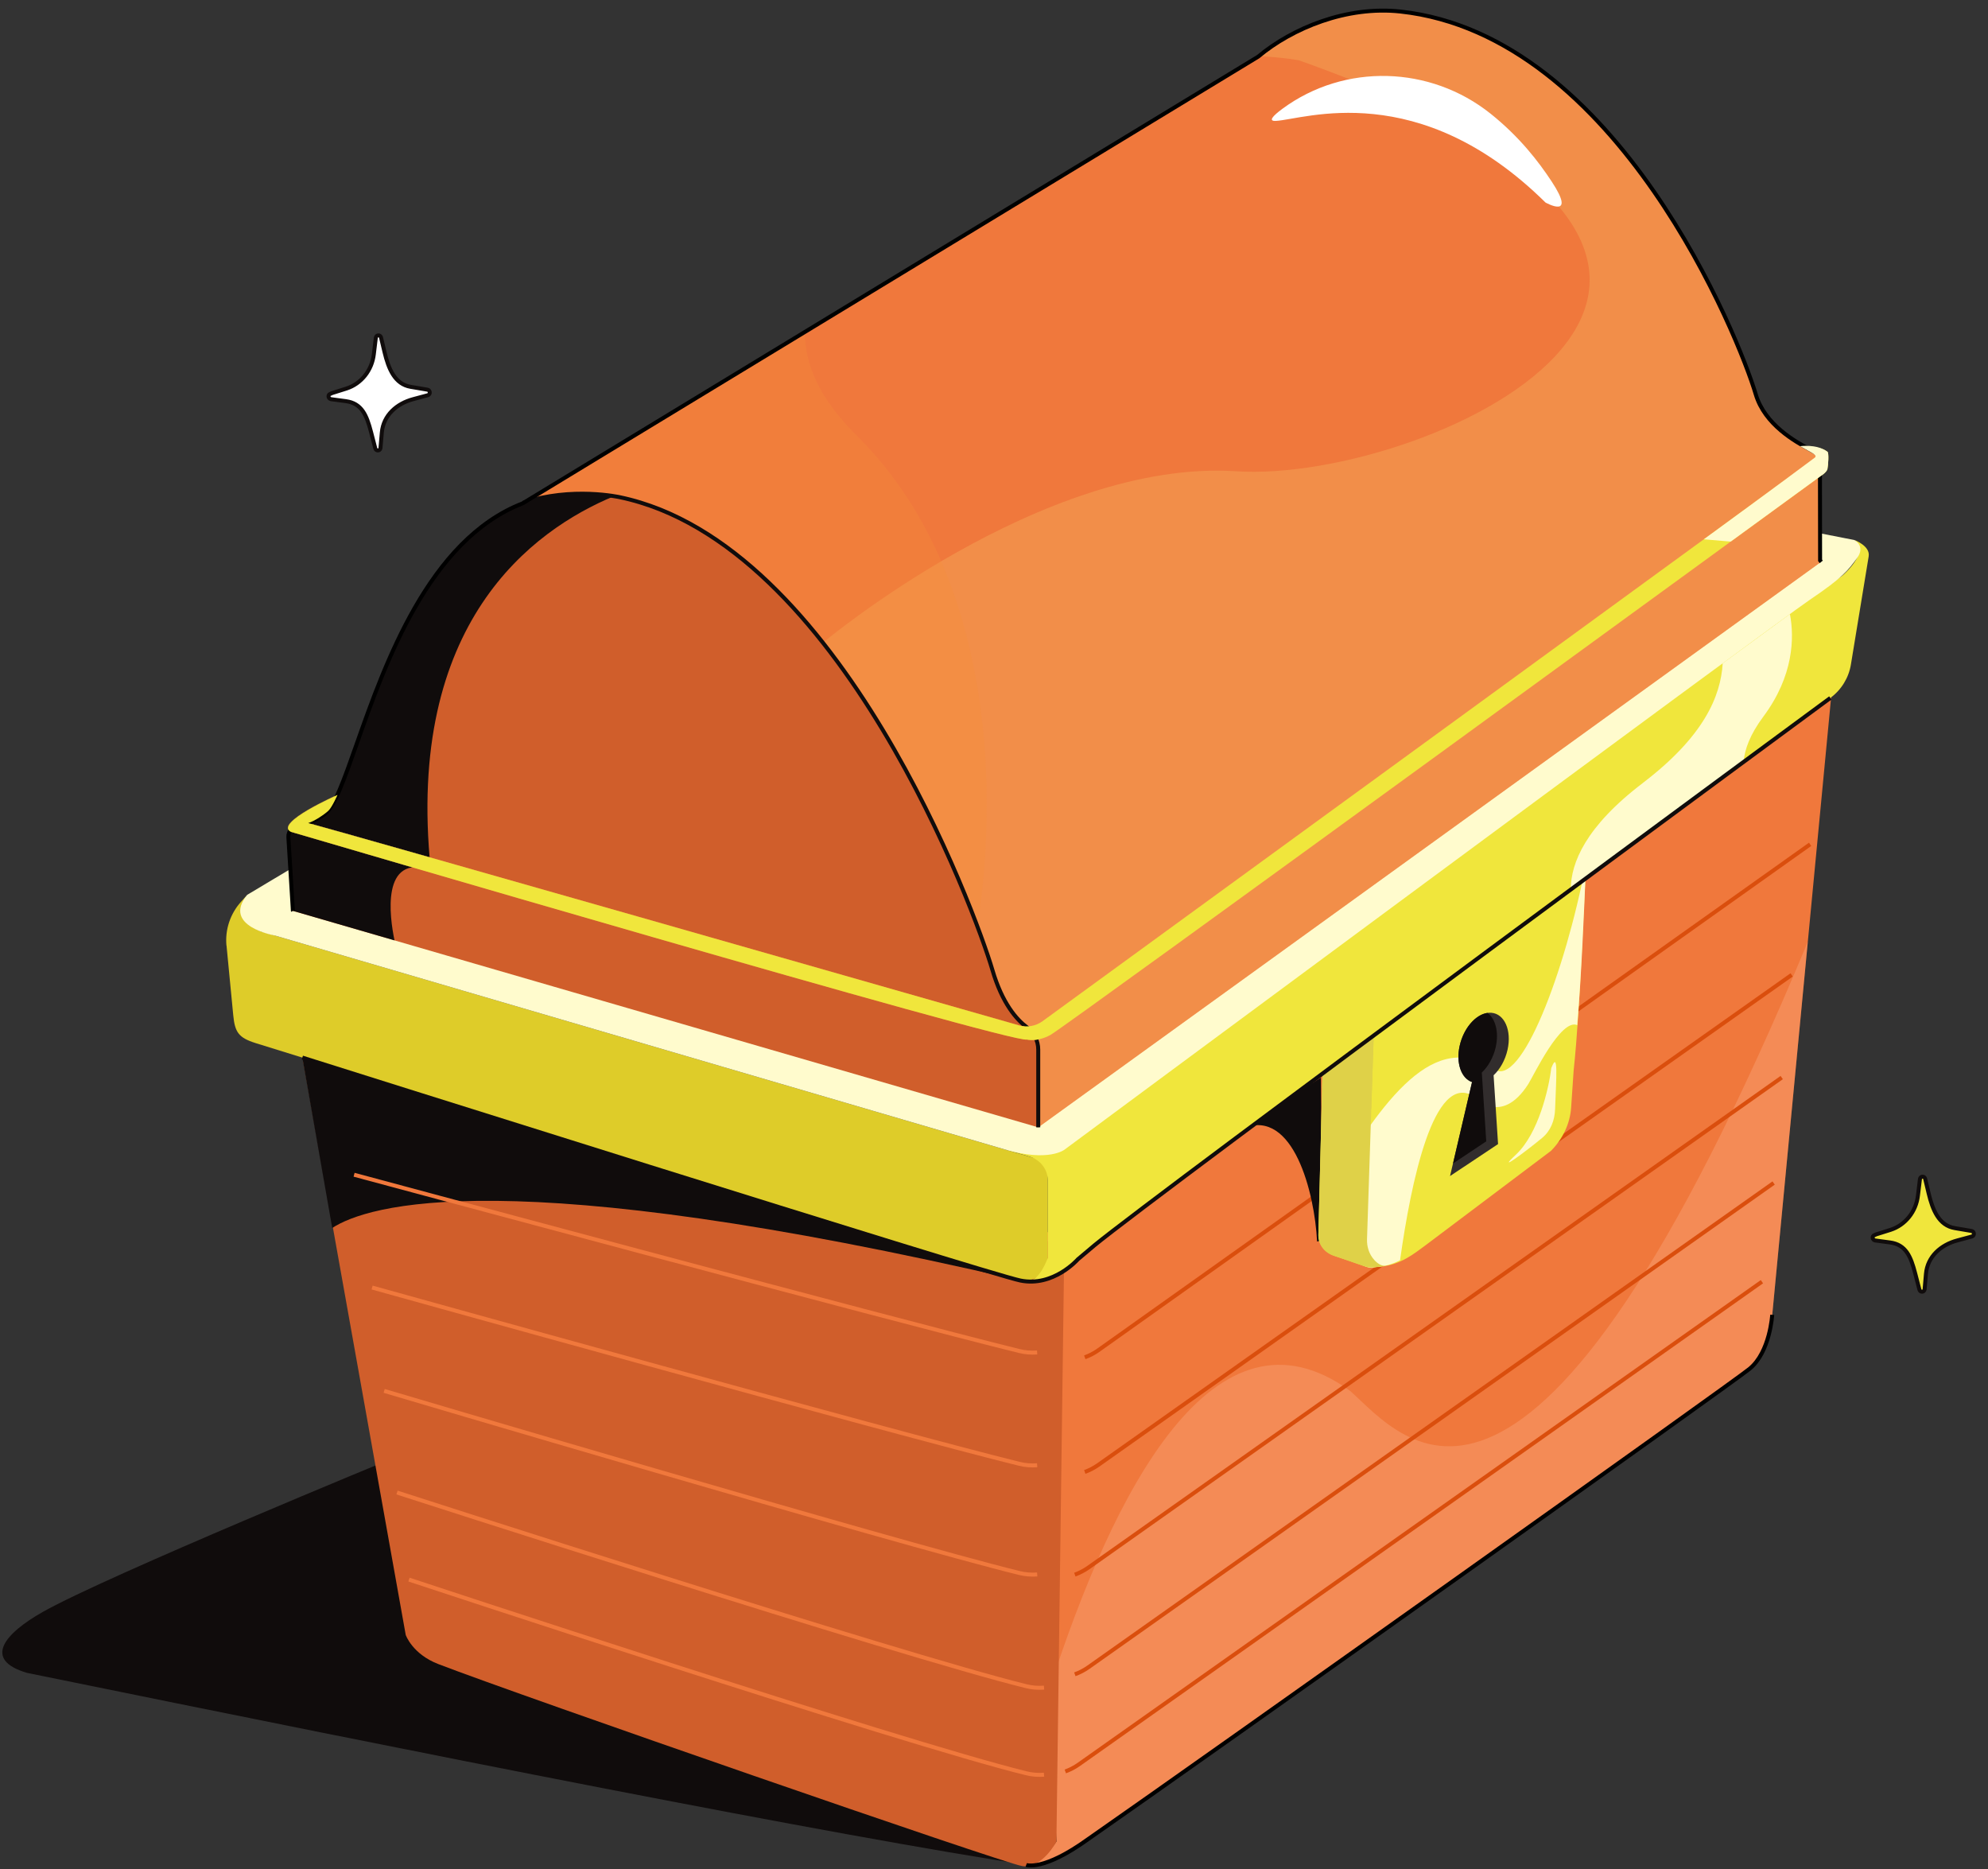 <svg width="150" height="141" viewBox="0 0 150 141" fill="none" xmlns="http://www.w3.org/2000/svg">
<rect x="0" y="0" width="150" height="141" fill="#333333" stroke="none"/>
<path d="M29.953 109.888C29.953 109.888 8.022 118.892 3.224 121.609C0.342 123.237 -1.318 125.21 2.033 126.203C31.532 132.225 62.906 138.484 77.973 140.767L87.872 134.692L29.947 109.894L29.953 109.888Z" fill="#100C0C"/>
<path d="M82.118 138.737C91.38 132.286 130.645 104.378 132.009 103.266C133.562 102.002 133.721 99.191 133.721 99.191L138.425 49.866L77.59 94.016L79.713 138.931C79.713 138.931 78.325 140.966 77.102 140.772C77.102 140.772 78.713 141.195 82.118 138.737Z" fill="#F0783C"/>
<g style="mix-blend-mode:overlay" opacity="0.29">
<path d="M101.871 104.931C91.644 97.492 83.988 112.493 79.172 127.465L79.713 138.926C79.713 138.926 78.325 140.96 77.102 140.772C77.102 140.772 78.713 141.196 82.118 138.738C91.38 132.287 130.645 104.378 132.009 103.267C133.562 102.002 133.721 99.192 133.721 99.192L136.402 71.054C115.391 121.514 105.934 108.547 101.865 104.925L101.871 104.931Z" fill="#FFB995"/>
</g>
<path d="M22.104 75.746L30.613 123.342C30.613 123.342 31.107 124.783 33.077 125.542C39.205 127.906 75.718 140.56 77.099 140.772C78.644 141.009 79.71 138.931 79.71 138.931L80.304 94.017L22.104 75.752V75.746Z" fill="#D05E2B"/>
<path d="M76.988 96.61L64.085 88.924L22.104 75.746L25.067 92.641C27.702 90.929 38.164 87.572 76.988 96.61Z" fill="#100C0C"/>
<path d="M78.774 133.886C78.321 133.922 77.862 133.886 77.416 133.774C67.954 131.446 30.858 119.167 30.858 119.167" stroke="#F0783C" stroke-width="0.3" stroke-miterlimit="10"/>
<path d="M78.777 127.318C78.325 127.353 77.866 127.318 77.419 127.206C67.957 124.877 29.956 112.599 29.956 112.599" stroke="#F0783C" stroke-width="0.3" stroke-miterlimit="10"/>
<path d="M78.26 118.779C77.808 118.814 77.349 118.779 76.902 118.667C67.44 116.339 28.986 104.931 28.986 104.931" stroke="#F0783C" stroke-width="0.3" stroke-miterlimit="10"/>
<path d="M78.257 110.541C77.804 110.576 77.345 110.541 76.898 110.429C67.436 108.1 28.077 97.133 28.077 97.133" stroke="#F0783C" stroke-width="0.3" stroke-miterlimit="10"/>
<path d="M78.255 102.032C77.802 102.067 77.343 102.032 76.896 101.92C67.434 99.591 26.717 88.624 26.717 88.624" stroke="#F0783C" stroke-width="0.3" stroke-miterlimit="10"/>
<path d="M132.942 96.693L81.398 133.11C81.081 133.334 80.74 133.51 80.381 133.64" stroke="#DA4E0D" stroke-width="0.3" stroke-miterlimit="10"/>
<path d="M133.825 89.248L82.116 125.783C81.798 126.007 81.457 126.183 81.099 126.312" stroke="#DA4E0D" stroke-width="0.3" stroke-miterlimit="10"/>
<path d="M134.436 81.292L82.116 118.262C81.798 118.486 81.457 118.662 81.099 118.792" stroke="#DA4E0D" stroke-width="0.3" stroke-miterlimit="10"/>
<path d="M135.186 73.547L82.866 110.517C82.548 110.741 82.207 110.917 81.849 111.046" stroke="#DA4E0D" stroke-width="0.3" stroke-miterlimit="10"/>
<path d="M136.579 63.696L82.866 101.867C82.548 102.091 82.207 102.267 81.849 102.397" stroke="#DA4E0D" stroke-width="0.3" stroke-miterlimit="10"/>
<path d="M99.757 93.541L99.377 93.666C99.194 89.942 97.575 83.647 93.855 85.093L99.669 81.291L99.757 93.541Z" fill="#100C0C"/>
<path d="M118.734 80.786C119.269 75.776 119.481 67.878 119.658 65.991L115.612 65.356L99.916 75.787L99.475 93.105C99.457 93.84 99.934 94.493 100.687 94.746C101.363 94.975 102.233 95.269 103.074 95.569C103.392 95.681 103.791 95.581 104.203 95.546C105.697 95.41 106.714 94.564 107.52 93.976L117.029 86.819C117.929 85.908 118.464 84.755 118.546 83.561L118.734 80.786Z" fill="#F0E63C"/>
<g style="mix-blend-mode:overlay">
<path d="M104.837 95.403C104.931 95.375 105.025 95.346 105.119 95.311C105.178 95.29 105.237 95.268 105.296 95.24C105.408 95.19 105.513 95.141 105.625 95.084C105.625 95.084 105.631 95.084 105.637 95.084C106.454 89.238 108.171 80.833 111.188 82.704C111.188 82.704 113.229 85.064 115.322 81.768C115.716 81.145 117.768 76.803 119.008 77.335C119.314 73.721 119.524 68.841 119.671 65.128C118.06 73.483 114.758 82.031 112.753 80.677C108.236 77.637 104.455 82.753 100.186 89.882L102.767 95.424C102.767 95.424 102.826 95.446 102.855 95.46C102.932 95.495 103.014 95.523 103.091 95.559C103.167 95.594 103.255 95.609 103.343 95.616C103.608 95.637 103.914 95.566 104.22 95.531C104.384 95.516 104.543 95.481 104.696 95.446C104.749 95.431 104.802 95.417 104.855 95.403H104.837Z" fill="#FFFBCD"/>
</g>
<path d="M103.08 95.569L100.616 94.728C99.91 94.487 99.457 93.876 99.475 93.182L99.922 75.788L103.697 76.699L103.145 93.488C103.127 94.058 103.303 94.617 103.686 95.046C103.915 95.305 104.209 95.511 104.562 95.505C104.562 95.505 103.374 95.699 103.074 95.564L103.08 95.569Z" fill="#DFD148"/>
<path d="M99.921 75.788L103.696 76.699L103.467 83.65L99.756 82.085L99.921 75.788Z" fill="#DFD148"/>
<path d="M114.386 87.102C116.088 85.507 116.868 82.094 117.045 80.588C117.602 79.141 117.413 81.389 117.337 83.665C117.308 84.522 117.009 85.311 116.347 85.856C114.98 86.983 112.828 88.564 114.386 87.102Z" fill="#FFFBCD"/>
<path d="M113.032 86.301L112.696 81.121C113.179 80.668 113.573 79.98 113.749 79.192C114.073 77.734 113.52 76.481 112.526 76.405C111.526 76.322 110.456 77.44 110.133 78.904C109.844 80.215 110.256 81.35 111.068 81.632L109.409 88.724L113.038 86.307L113.032 86.301Z" fill="#322D2D"/>
<path fill-rule="evenodd" clip-rule="evenodd" d="M111.806 80.915L112.141 86.096L112.147 86.101L109.636 87.774L111.072 81.632C110.26 81.35 109.849 80.215 110.137 78.904C110.428 77.585 111.325 76.548 112.231 76.415C112.833 76.845 113.11 77.853 112.859 78.986C112.682 79.774 112.288 80.462 111.806 80.915Z" fill="#100C0C"/>
<path d="M17.092 71.336L17.598 76.581C17.721 77.875 18.003 78.287 19.285 78.692L76.751 96.528C77.886 96.886 79.056 96.069 79.056 94.916V87.666L19.762 70.289C19.762 70.289 17.345 69.484 18.656 67.508L18.18 68.037C17.368 68.948 16.974 70.136 17.086 71.336H17.092Z" fill="#DECC29"/>
<path d="M140.997 41.975L139.656 50.131C139.491 51.137 138.939 52.037 138.104 52.654C130 58.664 86.077 90.795 82.59 93.941C78.744 97.41 77.586 96.604 77.586 96.604C78.427 96.687 79.056 94.905 79.056 94.905V89.042C79.056 88.219 78.497 87.496 77.68 87.254L76.016 86.766L139.009 43.428C139.009 43.428 141.138 41.64 139.909 40.734C139.909 40.734 141.126 41.181 140.997 41.963V41.975Z" fill="#F0E63C"/>
<path d="M18.652 67.508L80.523 30.526C81.687 29.832 83.081 29.591 84.428 29.849L139.912 40.74C139.912 40.74 140.794 41.181 140.118 42.104C139.441 43.027 139.065 43.557 136.554 45.25C134.043 46.944 80.329 86.725 80.329 86.725C80.329 86.725 79.147 87.689 75.848 86.725C72.549 85.76 20.74 70.577 20.74 70.577C20.74 70.577 16.712 69.889 18.652 67.508Z" fill="#FFFBCD"/>
<path d="M137.323 42.275L137.312 35.083C137.312 35.083 137.365 34.383 136.935 34.124C136.188 33.672 133.254 32.395 132.466 29.743C131.231 25.562 122.081 2.664 105.662 0.87C101.622 0.429 97.505 2.111 94.924 4.275L35.829 40.158L78.34 85.049L137.412 42.386" fill="#F0783C"/>
<g style="mix-blend-mode:hard-light" opacity="0.29">
<path d="M137.314 35.083C137.314 35.083 137.367 34.383 136.938 34.124C136.191 33.672 133.257 32.396 132.469 29.744C131.234 25.562 122.083 2.664 105.665 0.871C101.648 0.435 97.561 2.094 94.974 4.234C96.932 4.334 98.014 4.552 98.014 4.552C142.519 20.347 107.899 36.506 93.28 35.553C78.66 34.601 62.095 48.484 62.095 48.484L68.652 74.817L78.337 85.043L137.408 42.381L137.326 42.263L137.314 35.071V35.083Z" fill="#F7C667"/>
</g>
<g style="mix-blend-mode:multiply">
<path fill-rule="evenodd" clip-rule="evenodd" d="M59.641 65.299L72.842 74.34C75.155 65.509 76.754 44.849 64.641 32.863C61.834 30.085 60.695 27.463 60.739 25.035L35.832 40.158L59.641 65.299Z" fill="#F48E39" fill-opacity="0.3"/>
</g>
<path d="M22.106 68.719L78.342 85.049V79.18C78.342 78.516 78.019 77.899 77.478 77.493C76.719 76.928 75.625 75.711 74.879 73.159C73.632 68.907 63.417 41.005 46.775 37.512C30.133 34.025 27.339 59.393 24.505 61.41C23.699 61.986 23.035 62.192 22.552 62.251C22.07 62.31 21.729 62.709 21.759 63.168L22.1 68.707L22.106 68.719Z" fill="#D05E2B"/>
<path d="M32.501 65.608C30.584 47.008 40.163 39.999 46.32 37.435C30.084 34.501 27.314 59.422 24.509 61.422C23.703 61.998 23.039 62.204 22.556 62.262C22.08 62.321 21.733 62.721 21.762 63.18L22.104 68.719L29.766 70.942C29.401 69.178 28.725 64.391 32.506 65.608H32.501Z" fill="#100C0C"/>
<g style="mix-blend-mode:overlay">
<path d="M123.943 59.081C119.633 62.362 118.527 65.108 118.521 67.072C123.402 63.479 127.96 60.133 131.559 57.481C131.635 56.54 132.047 55.405 133.047 54.065C135.328 51.007 135.401 48.121 135.054 46.328L129.982 50.042C129.835 52.512 128.577 55.552 123.938 59.081H123.943Z" fill="#FFFBCD"/>
</g>
<path d="M138.104 52.654C138.104 52.654 87.207 90.142 82.59 93.94L81.326 95.005C81.326 95.005 79.485 97.116 76.986 96.604C74.487 96.093 22.814 79.786 22.814 79.786" stroke="#100C0C" stroke-width="0.3" stroke-miterlimit="10"/>
<path d="M112.465 8.574C107.919 4.946 101.462 4.752 96.775 8.197C95.999 8.768 95.676 9.156 96.276 9.121C98.404 9.003 107.037 5.822 116.611 15.277C116.611 15.277 119.01 16.63 117.076 13.69C116.076 12.178 114.676 10.344 112.459 8.568L112.465 8.574Z" fill="white"/>
<path d="M78.338 85.049V79.18C78.338 78.516 78.015 77.898 77.474 77.493C76.715 76.928 75.621 75.711 74.875 73.159C73.628 68.907 63.413 41.004 46.771 37.511C46.771 37.511 43.141 36.693 39.48 37.928" stroke="#100C0C" stroke-width="0.3" stroke-miterlimit="10"/>
<path d="M133.718 99.191C133.718 99.191 133.559 102.002 132.007 103.267C130.643 104.378 91.377 132.287 82.115 138.737C78.71 141.195 77.43 140.695 77.43 140.695" stroke="black" stroke-width="0.3"/>
<path d="M77.473 77.493L77.197 77.41C77.085 77.398 76.979 77.381 76.867 77.346C69.699 75.299 25.506 62.674 23.247 62.086C23.694 61.962 24.441 61.545 24.718 61.28C24.994 61.016 25.459 59.963 25.459 59.963C25.459 59.963 20.677 62.068 21.924 62.744C21.924 62.744 76.409 78.751 77.473 78.422C77.473 78.422 77.885 78.533 78.255 78.416L77.473 77.493Z" fill="#F0783C"/>
<path fill-rule="evenodd" clip-rule="evenodd" d="M32.36 64.654C27.369 63.236 23.848 62.241 23.251 62.086C23.698 61.962 24.445 61.545 24.721 61.28C24.998 61.016 25.462 59.963 25.462 59.963C25.462 59.963 20.681 62.068 21.928 62.744C21.928 62.744 25.594 63.821 31.043 65.411L32.36 64.654Z" fill="#322D2D"/>
<path d="M137.42 42.386L137.331 42.275L137.32 35.083C137.32 35.083 137.373 34.383 136.943 34.124C136.849 34.067 136.72 33.997 136.565 33.913C135.49 33.328 133.163 32.061 132.474 29.743C131.239 25.562 122.089 2.664 105.67 0.87C101.63 0.429 97.513 2.111 94.932 4.275L39.438 37.971C32.349 40.725 29.049 50.074 26.91 56.136C25.955 58.842 25.231 60.893 24.505 61.41C23.699 61.986 23.035 62.192 22.552 62.251C22.07 62.309 21.729 62.709 21.759 63.168L22.1 68.707L22.106 68.719" stroke="black" stroke-width="0.3"/>
<path d="M76.875 77.352C69.707 75.305 25.513 62.68 23.255 62.092C23.702 61.968 24.514 61.422 24.79 61.151C25.066 60.881 25.466 59.969 25.466 59.969C25.466 59.969 20.685 62.074 21.932 62.751C21.932 62.751 76.416 78.757 77.481 78.428C77.481 78.428 78.228 78.634 79.257 78.081C80.286 77.528 137.416 35.883 137.416 35.883C137.416 35.883 137.834 35.63 137.887 35.371C137.94 35.112 138.01 34.178 137.887 34.083C137.305 33.631 136.093 33.66 136.093 33.66C136.093 33.66 136.287 33.76 136.57 33.925C136.875 34.101 137.263 34.336 137.016 34.507C136.658 34.801 85.755 71.877 78.663 77.04C78.151 77.416 77.487 77.528 76.869 77.352H76.875Z" fill="#F0E63C"/>
<path d="M128.561 40.685C133.598 37.012 136.826 34.609 136.917 34.535C137.164 34.364 136.714 34.166 136.409 33.99C136.126 33.825 135.816 33.66 135.816 33.66C135.816 33.66 137.088 33.473 137.888 34.083C138.012 34.177 137.941 35.112 137.888 35.371C137.835 35.63 137.418 35.883 137.418 35.883C137.418 35.883 134.763 37.818 130.587 40.859L128.561 40.685Z" fill="#FFFBCD"/>
<path d="M25.055 29.654L26.148 29.31C27.255 28.949 28.062 27.944 28.206 26.731L28.358 25.472C28.393 25.263 28.674 25.241 28.745 25.44L29.013 26.564C29.311 27.806 29.783 28.982 30.981 29.183L32.259 29.399C32.463 29.439 32.488 29.74 32.294 29.811L31.172 30.113C29.947 30.44 28.923 31.315 28.809 32.641L28.707 33.817C28.662 34.026 28.386 34.038 28.32 33.84L27.995 32.586C27.669 31.342 27.308 30.427 26.097 30.264L24.967 30.113C24.764 30.068 24.715 29.786 24.913 29.719L25.055 29.654Z" fill="white" stroke="#100C0C" stroke-width="0.3" stroke-miterlimit="10"/>
<path d="M141.563 93.122L142.657 92.778C143.764 92.417 144.571 91.411 144.714 90.199L144.866 88.94C144.902 88.731 145.183 88.709 145.254 88.908L145.522 90.032C145.819 91.274 146.292 92.45 147.49 92.65L148.768 92.867C148.972 92.907 148.997 93.207 148.803 93.279L147.681 93.581C146.456 93.908 145.432 94.783 145.318 96.108L145.216 97.285C145.171 97.493 144.895 97.505 144.829 97.308L144.504 96.054C144.178 94.81 143.816 93.895 142.606 93.732L141.476 93.581C141.273 93.536 141.224 93.254 141.422 93.187L141.563 93.122Z" fill="#F0E63C" stroke="#100C0C" stroke-width="0.3" stroke-miterlimit="10"/>
</svg>
